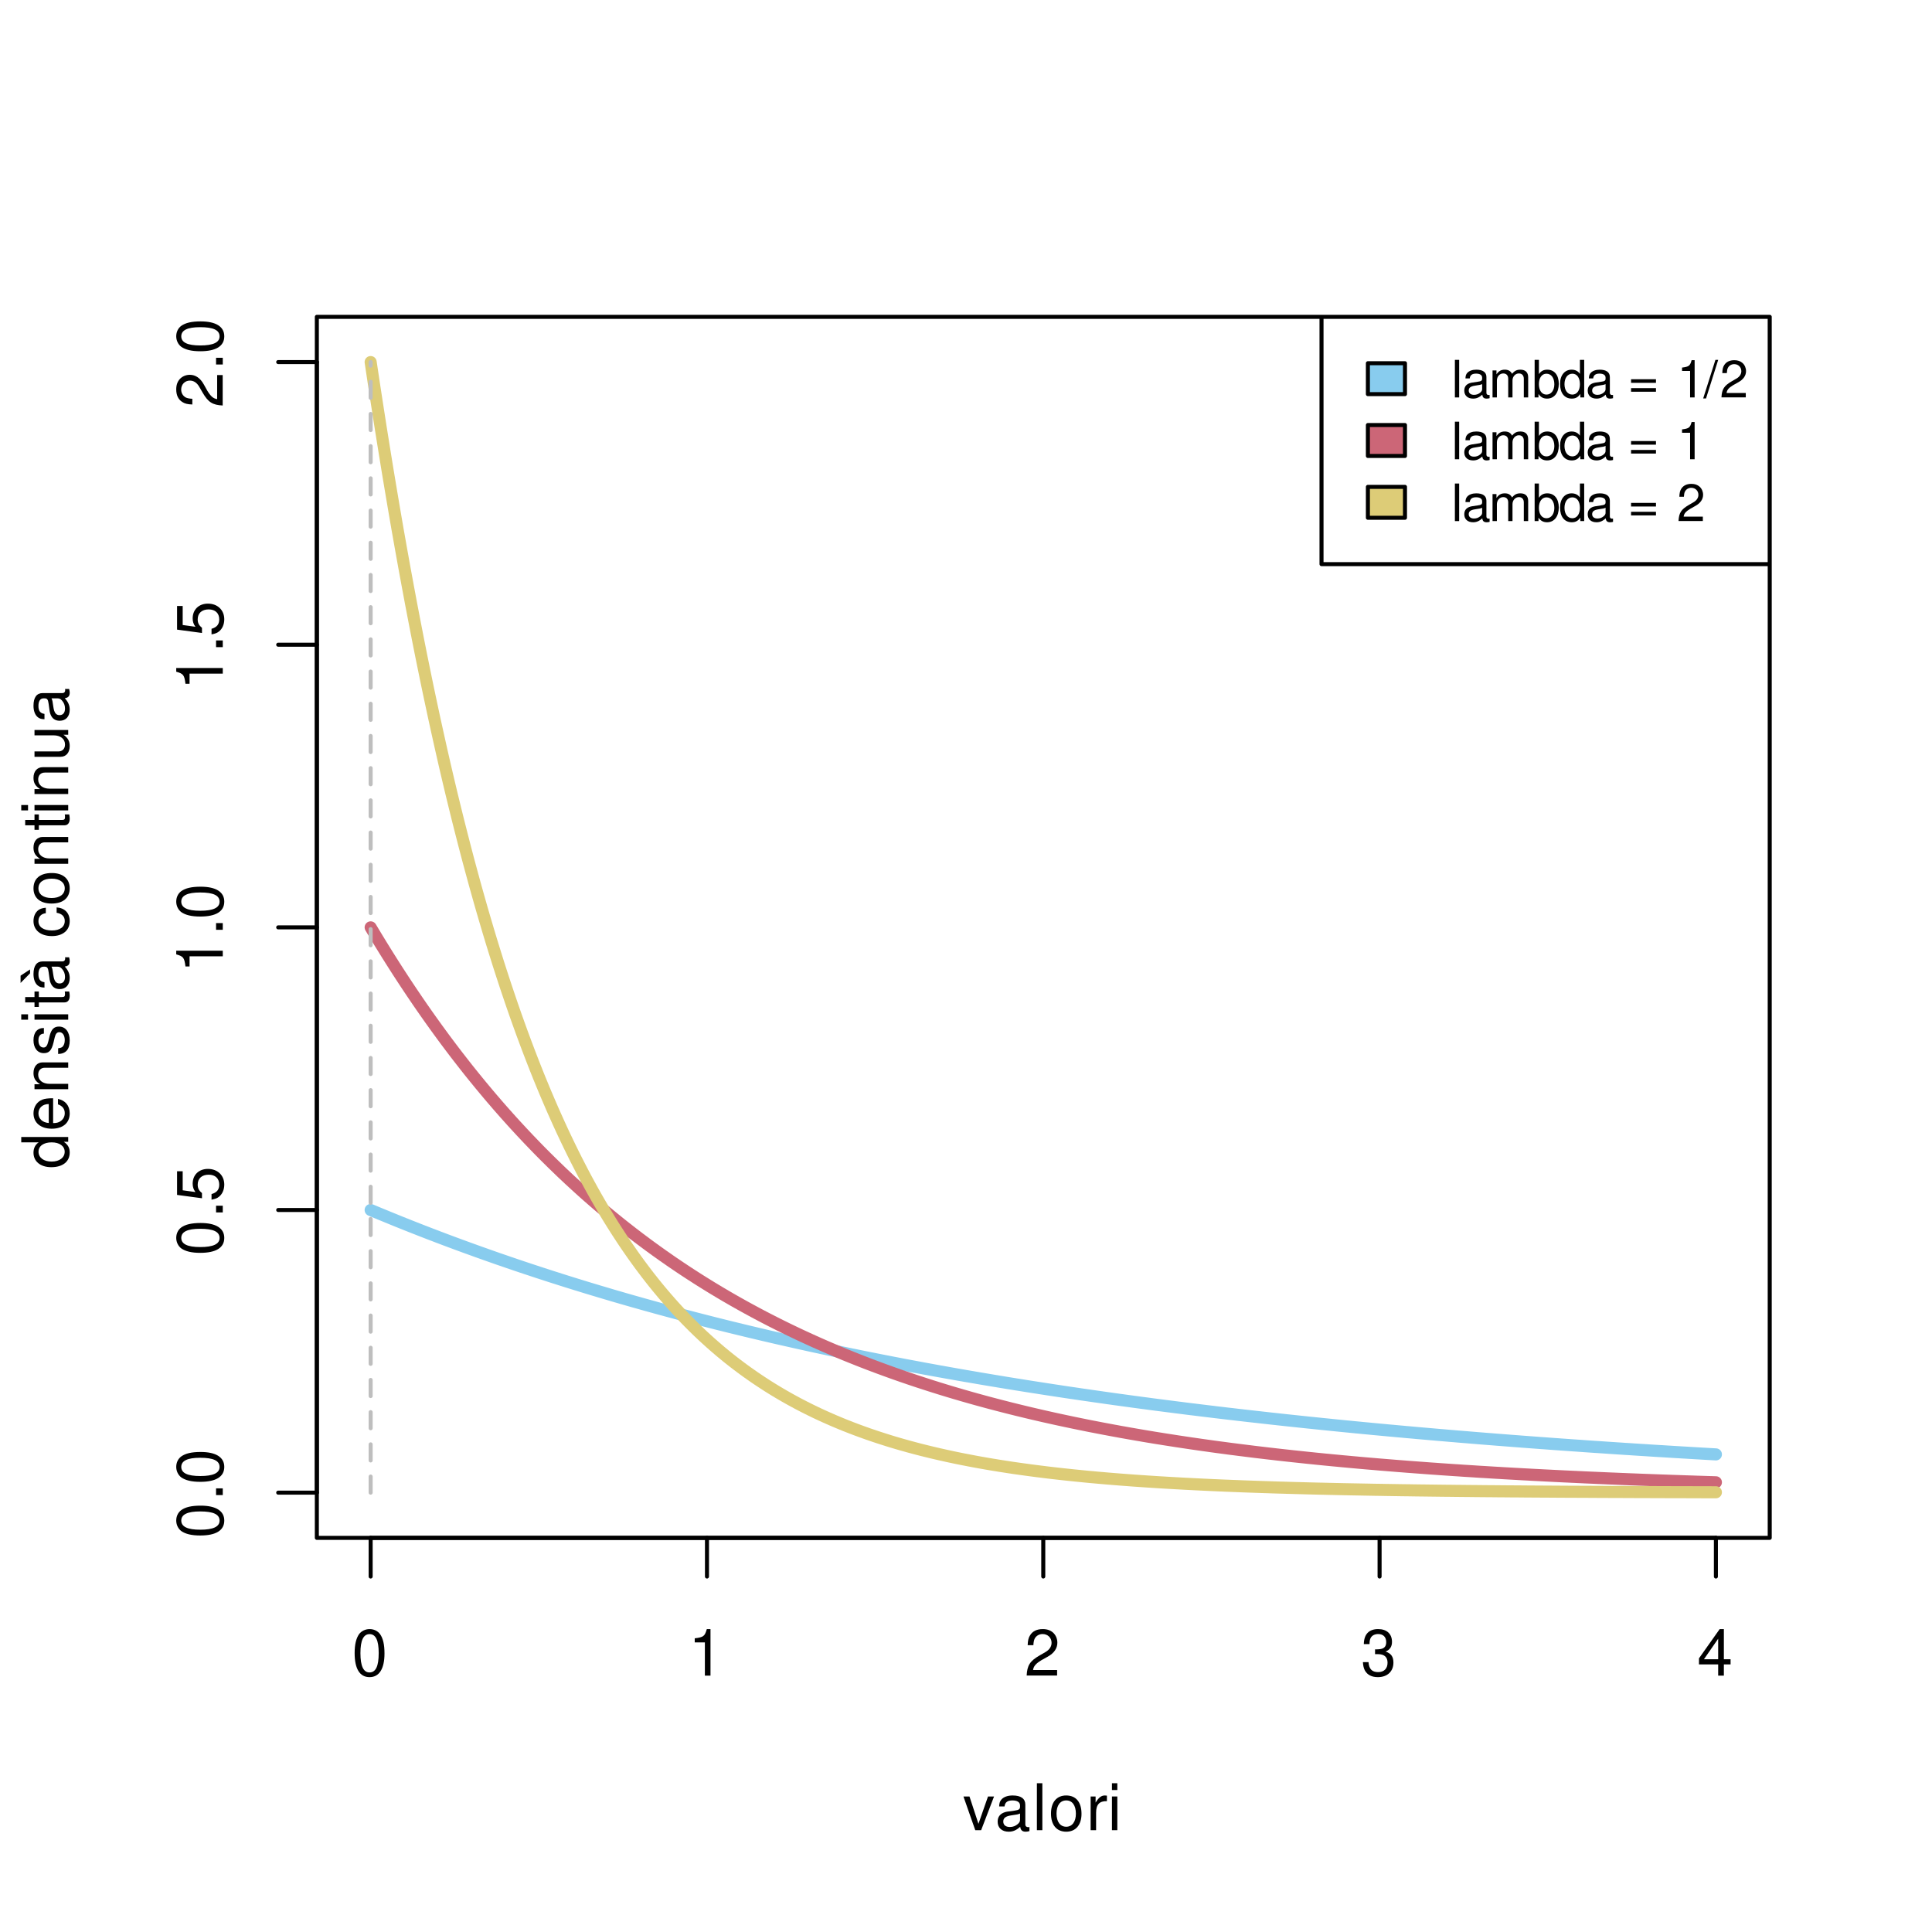 <?xml version="1.0" encoding="UTF-8"?>
<svg xmlns="http://www.w3.org/2000/svg" xmlns:xlink="http://www.w3.org/1999/xlink" width="360pt" height="360pt" viewBox="0 0 360 360" version="1.1">
<defs>
<g>
<symbol overflow="visible" id="glyph0-0">
<path style="stroke:none;" d=""/>
</symbol>
<symbol overflow="visible" id="glyph0-1">
<path style="stroke:none;" d="M 3.297 -8.672 C 2.516 -8.672 1.781 -8.312 1.344 -7.734 C 0.797 -6.953 0.516 -5.812 0.516 -4.203 C 0.516 -1.266 1.469 0.281 3.297 0.281 C 5.094 0.281 6.078 -1.266 6.078 -4.125 C 6.078 -5.812 5.812 -6.938 5.25 -7.734 C 4.812 -8.328 4.109 -8.672 3.297 -8.672 Z M 3.297 -7.734 C 4.438 -7.734 5 -6.578 5 -4.219 C 5 -1.75 4.453 -0.594 3.281 -0.594 C 2.156 -0.594 1.594 -1.797 1.594 -4.188 C 1.594 -6.578 2.156 -7.734 3.297 -7.734 Z M 3.297 -7.734 "/>
</symbol>
<symbol overflow="visible" id="glyph0-2">
<path style="stroke:none;" d="M 3.109 -6.188 L 3.109 0 L 4.156 0 L 4.156 -8.672 L 3.469 -8.672 C 3.094 -7.344 2.859 -7.156 1.219 -6.953 L 1.219 -6.188 Z M 3.109 -6.188 "/>
</symbol>
<symbol overflow="visible" id="glyph0-3">
<path style="stroke:none;" d="M 6.078 -1.047 L 1.594 -1.047 C 1.703 -1.766 2.094 -2.219 3.125 -2.859 L 4.328 -3.531 C 5.516 -4.188 6.125 -5.078 6.125 -6.141 C 6.125 -6.859 5.844 -7.531 5.344 -8 C 4.844 -8.453 4.219 -8.672 3.406 -8.672 C 2.328 -8.672 1.531 -8.297 1.062 -7.547 C 0.75 -7.094 0.625 -6.547 0.594 -5.672 L 1.656 -5.672 C 1.688 -6.266 1.766 -6.609 1.906 -6.906 C 2.188 -7.422 2.734 -7.75 3.375 -7.75 C 4.328 -7.75 5.047 -7.062 5.047 -6.125 C 5.047 -5.422 4.656 -4.828 3.906 -4.391 L 2.797 -3.75 C 1.016 -2.719 0.5 -1.906 0.406 -0.016 L 6.078 -0.016 Z M 6.078 -1.047 "/>
</symbol>
<symbol overflow="visible" id="glyph0-4">
<path style="stroke:none;" d="M 2.656 -4 L 3.234 -4 C 4.375 -4 4.984 -3.453 4.984 -2.406 C 4.984 -1.312 4.328 -0.656 3.234 -0.656 C 2.078 -0.656 1.516 -1.25 1.438 -2.516 L 0.391 -2.516 C 0.438 -1.828 0.547 -1.375 0.75 -0.984 C 1.203 -0.141 2.031 0.281 3.188 0.281 C 4.938 0.281 6.078 -0.781 6.078 -2.422 C 6.078 -3.531 5.656 -4.125 4.625 -4.484 C 5.422 -4.812 5.812 -5.406 5.812 -6.281 C 5.812 -7.781 4.844 -8.672 3.234 -8.672 C 1.516 -8.672 0.594 -7.719 0.562 -5.875 L 1.625 -5.875 C 1.625 -6.406 1.688 -6.703 1.812 -6.969 C 2.047 -7.469 2.578 -7.75 3.234 -7.75 C 4.172 -7.75 4.734 -7.188 4.734 -6.25 C 4.734 -5.641 4.531 -5.266 4.062 -5.062 C 3.766 -4.938 3.391 -4.891 2.656 -4.891 Z M 2.656 -4 "/>
</symbol>
<symbol overflow="visible" id="glyph0-5">
<path style="stroke:none;" d="M 3.922 -2.094 L 3.922 0 L 4.984 0 L 4.984 -2.094 L 6.234 -2.094 L 6.234 -3.047 L 4.984 -3.047 L 4.984 -8.672 L 4.203 -8.672 L 0.344 -3.219 L 0.344 -2.094 Z M 3.922 -3.047 L 1.266 -3.047 L 3.922 -6.875 Z M 3.922 -3.047 "/>
</symbol>
<symbol overflow="visible" id="glyph0-6">
<path style="stroke:none;" d="M 3.422 0 L 5.828 -6.281 L 4.703 -6.281 L 2.922 -1.188 L 1.25 -6.281 L 0.125 -6.281 L 2.328 0 Z M 3.422 0 "/>
</symbol>
<symbol overflow="visible" id="glyph0-7">
<path style="stroke:none;" d="M 6.422 -0.594 C 6.312 -0.562 6.266 -0.562 6.203 -0.562 C 5.859 -0.562 5.656 -0.75 5.656 -1.062 L 5.656 -4.75 C 5.656 -5.875 4.844 -6.469 3.297 -6.469 C 2.375 -6.469 1.641 -6.203 1.219 -5.734 C 0.922 -5.406 0.797 -5.047 0.781 -4.422 L 1.781 -4.422 C 1.875 -5.203 2.328 -5.547 3.266 -5.547 C 4.172 -5.547 4.672 -5.203 4.672 -4.609 L 4.672 -4.344 C 4.656 -3.906 4.438 -3.75 3.625 -3.641 C 2.203 -3.469 1.984 -3.422 1.609 -3.266 C 0.875 -2.953 0.5 -2.406 0.5 -1.578 C 0.5 -0.438 1.297 0.281 2.562 0.281 C 3.359 0.281 4 0 4.703 -0.641 C 4.781 0 5.094 0.281 5.734 0.281 C 5.953 0.281 6.078 0.25 6.422 0.172 Z M 4.672 -1.984 C 4.672 -1.641 4.578 -1.438 4.266 -1.156 C 3.859 -0.797 3.375 -0.594 2.781 -0.594 C 2 -0.594 1.547 -0.969 1.547 -1.609 C 1.547 -2.266 1.984 -2.609 3.062 -2.766 C 4.125 -2.906 4.328 -2.953 4.672 -3.109 Z M 4.672 -1.984 "/>
</symbol>
<symbol overflow="visible" id="glyph0-8">
<path style="stroke:none;" d="M 1.828 -8.75 L 0.812 -8.75 L 0.812 0 L 1.828 0 Z M 1.828 -8.75 "/>
</symbol>
<symbol overflow="visible" id="glyph0-9">
<path style="stroke:none;" d="M 3.266 -6.469 C 1.484 -6.469 0.438 -5.203 0.438 -3.094 C 0.438 -0.969 1.484 0.281 3.281 0.281 C 5.047 0.281 6.125 -0.984 6.125 -3.047 C 6.125 -5.234 5.094 -6.469 3.266 -6.469 Z M 3.281 -5.547 C 4.406 -5.547 5.078 -4.625 5.078 -3.062 C 5.078 -1.578 4.375 -0.641 3.281 -0.641 C 2.156 -0.641 1.469 -1.578 1.469 -3.094 C 1.469 -4.625 2.156 -5.547 3.281 -5.547 Z M 3.281 -5.547 "/>
</symbol>
<symbol overflow="visible" id="glyph0-10">
<path style="stroke:none;" d="M 0.828 -6.281 L 0.828 0 L 1.844 0 L 1.844 -3.266 C 1.844 -4.781 2.469 -5.453 3.859 -5.406 L 3.859 -6.438 C 3.688 -6.453 3.594 -6.469 3.469 -6.469 C 2.812 -6.469 2.328 -6.078 1.75 -5.141 L 1.75 -6.281 Z M 0.828 -6.281 "/>
</symbol>
<symbol overflow="visible" id="glyph0-11">
<path style="stroke:none;" d="M 1.797 -6.281 L 0.797 -6.281 L 0.797 0 L 1.797 0 Z M 1.797 -8.75 L 0.797 -8.75 L 0.797 -7.484 L 1.797 -7.484 Z M 1.797 -8.75 "/>
</symbol>
<symbol overflow="visible" id="glyph1-0">
<path style="stroke:none;" d=""/>
</symbol>
<symbol overflow="visible" id="glyph1-1">
<path style="stroke:none;" d="M -8.672 -3.297 C -8.672 -2.516 -8.312 -1.781 -7.734 -1.344 C -6.953 -0.797 -5.812 -0.516 -4.203 -0.516 C -1.266 -0.516 0.281 -1.469 0.281 -3.297 C 0.281 -5.094 -1.266 -6.078 -4.125 -6.078 C -5.812 -6.078 -6.938 -5.812 -7.734 -5.25 C -8.328 -4.812 -8.672 -4.109 -8.672 -3.297 Z M -7.734 -3.297 C -7.734 -4.438 -6.578 -5 -4.219 -5 C -1.75 -5 -0.594 -4.453 -0.594 -3.281 C -0.594 -2.156 -1.797 -1.594 -4.188 -1.594 C -6.578 -1.594 -7.734 -2.156 -7.734 -3.297 Z M -7.734 -3.297 "/>
</symbol>
<symbol overflow="visible" id="glyph1-2">
<path style="stroke:none;" d="M -1.25 -2.297 L -1.25 -1.047 L 0 -1.047 L 0 -2.297 Z M -1.25 -2.297 "/>
</symbol>
<symbol overflow="visible" id="glyph1-3">
<path style="stroke:none;" d="M -8.516 -5.719 L -8.516 -1.312 L -3.875 -0.688 L -3.875 -1.656 C -4.469 -2.141 -4.672 -2.562 -4.672 -3.234 C -4.672 -4.375 -3.891 -5.078 -2.625 -5.078 C -1.406 -5.078 -0.656 -4.375 -0.656 -3.219 C -0.656 -2.297 -1.125 -1.734 -2.094 -1.469 L -2.094 -0.422 C -1.391 -0.562 -1.062 -0.688 -0.75 -0.938 C -0.094 -1.422 0.281 -2.281 0.281 -3.234 C 0.281 -4.953 -0.969 -6.156 -2.766 -6.156 C -4.453 -6.156 -5.609 -5.047 -5.609 -3.406 C -5.609 -2.812 -5.453 -2.328 -5.094 -1.844 L -7.469 -2.172 L -7.469 -5.719 Z M -8.516 -5.719 "/>
</symbol>
<symbol overflow="visible" id="glyph1-4">
<path style="stroke:none;" d="M -6.188 -3.109 L 0 -3.109 L 0 -4.156 L -8.672 -4.156 L -8.672 -3.469 C -7.344 -3.094 -7.156 -2.859 -6.953 -1.219 L -6.188 -1.219 Z M -6.188 -3.109 "/>
</symbol>
<symbol overflow="visible" id="glyph1-5">
<path style="stroke:none;" d="M -1.047 -6.078 L -1.047 -1.594 C -1.766 -1.703 -2.219 -2.094 -2.859 -3.125 L -3.531 -4.328 C -4.188 -5.516 -5.078 -6.125 -6.141 -6.125 C -6.859 -6.125 -7.531 -5.844 -8 -5.344 C -8.453 -4.844 -8.672 -4.219 -8.672 -3.406 C -8.672 -2.328 -8.297 -1.531 -7.547 -1.062 C -7.094 -0.75 -6.547 -0.625 -5.672 -0.594 L -5.672 -1.656 C -6.266 -1.688 -6.609 -1.766 -6.906 -1.906 C -7.422 -2.188 -7.75 -2.734 -7.75 -3.375 C -7.75 -4.328 -7.062 -5.047 -6.125 -5.047 C -5.422 -5.047 -4.828 -4.656 -4.391 -3.906 L -3.75 -2.797 C -2.719 -1.016 -1.906 -0.5 -0.016 -0.406 L -0.016 -6.078 Z M -1.047 -6.078 "/>
</symbol>
<symbol overflow="visible" id="glyph1-6">
<path style="stroke:none;" d="M -8.75 -5.938 L -8.75 -4.938 L -5.5 -4.938 C -6.125 -4.531 -6.469 -3.859 -6.469 -3.016 C -6.469 -1.375 -5.156 -0.312 -3.156 -0.312 C -1.031 -0.312 0.281 -1.344 0.281 -3.047 C 0.281 -3.906 -0.047 -4.516 -0.828 -5.047 L 0 -5.047 L 0 -5.938 Z M -5.531 -3.188 C -5.531 -4.266 -4.578 -4.938 -3.078 -4.938 C -1.625 -4.938 -0.656 -4.25 -0.656 -3.188 C -0.656 -2.094 -1.625 -1.359 -3.094 -1.359 C -4.562 -1.359 -5.531 -2.094 -5.531 -3.188 Z M -5.531 -3.188 "/>
</symbol>
<symbol overflow="visible" id="glyph1-7">
<path style="stroke:none;" d="M -2.812 -6.156 C -3.766 -6.156 -4.344 -6.078 -4.812 -5.906 C -5.844 -5.5 -6.469 -4.531 -6.469 -3.359 C -6.469 -1.609 -5.141 -0.484 -3.062 -0.484 C -0.984 -0.484 0.281 -1.562 0.281 -3.344 C 0.281 -4.781 -0.547 -5.766 -1.906 -6.031 L -1.906 -5.016 C -1.078 -4.734 -0.641 -4.172 -0.641 -3.375 C -0.641 -2.734 -0.938 -2.203 -1.469 -1.859 C -1.828 -1.625 -2.188 -1.531 -2.812 -1.531 Z M -3.625 -1.547 C -4.781 -1.625 -5.547 -2.344 -5.547 -3.344 C -5.547 -4.375 -4.75 -5.078 -3.625 -5.078 Z M -3.625 -1.547 "/>
</symbol>
<symbol overflow="visible" id="glyph1-8">
<path style="stroke:none;" d="M -6.281 -0.844 L 0 -0.844 L 0 -1.844 L -3.469 -1.844 C -4.75 -1.844 -5.594 -2.516 -5.594 -3.547 C -5.594 -4.344 -5.109 -4.844 -4.359 -4.844 L 0 -4.844 L 0 -5.844 L -4.75 -5.844 C -5.797 -5.844 -6.469 -5.062 -6.469 -3.859 C -6.469 -2.922 -6.109 -2.312 -5.234 -1.766 L -6.281 -1.766 Z M -6.281 -0.844 "/>
</symbol>
<symbol overflow="visible" id="glyph1-9">
<path style="stroke:none;" d="M -4.531 -5.25 C -5.766 -5.25 -6.469 -4.422 -6.469 -2.969 C -6.469 -1.516 -5.719 -0.562 -4.547 -0.562 C -3.562 -0.562 -3.094 -1.062 -2.734 -2.562 L -2.516 -3.484 C -2.344 -4.188 -2.094 -4.469 -1.641 -4.469 C -1.047 -4.469 -0.641 -3.875 -0.641 -3 C -0.641 -2.453 -0.797 -2 -1.062 -1.75 C -1.25 -1.594 -1.422 -1.531 -1.875 -1.469 L -1.875 -0.406 C -0.422 -0.453 0.281 -1.266 0.281 -2.922 C 0.281 -4.5 -0.5 -5.516 -1.719 -5.516 C -2.656 -5.516 -3.172 -4.984 -3.469 -3.734 L -3.703 -2.766 C -3.891 -1.953 -4.156 -1.609 -4.594 -1.609 C -5.188 -1.609 -5.547 -2.125 -5.547 -2.938 C -5.547 -3.75 -5.203 -4.172 -4.531 -4.203 Z M -4.531 -5.25 "/>
</symbol>
<symbol overflow="visible" id="glyph1-10">
<path style="stroke:none;" d="M -6.281 -1.797 L -6.281 -0.797 L 0 -0.797 L 0 -1.797 Z M -8.75 -1.797 L -8.75 -0.797 L -7.484 -0.797 L -7.484 -1.797 Z M -8.75 -1.797 "/>
</symbol>
<symbol overflow="visible" id="glyph1-11">
<path style="stroke:none;" d="M -6.281 -3.047 L -6.281 -2.016 L -8.016 -2.016 L -8.016 -1.016 L -6.281 -1.016 L -6.281 -0.172 L -5.469 -0.172 L -5.469 -1.016 L -0.719 -1.016 C -0.078 -1.016 0.281 -1.453 0.281 -2.234 C 0.281 -2.5 0.25 -2.719 0.188 -3.047 L -0.641 -3.047 C -0.609 -2.906 -0.594 -2.766 -0.594 -2.562 C -0.594 -2.141 -0.719 -2.016 -1.156 -2.016 L -5.469 -2.016 L -5.469 -3.047 Z M -6.281 -3.047 "/>
</symbol>
<symbol overflow="visible" id="glyph1-12">
<path style="stroke:none;" d="M -0.594 -6.422 C -0.562 -6.312 -0.562 -6.266 -0.562 -6.203 C -0.562 -5.859 -0.75 -5.656 -1.062 -5.656 L -4.75 -5.656 C -5.875 -5.656 -6.469 -4.844 -6.469 -3.297 C -6.469 -2.375 -6.203 -1.641 -5.734 -1.219 C -5.406 -0.922 -5.047 -0.797 -4.422 -0.781 L -4.422 -1.781 C -5.203 -1.875 -5.547 -2.328 -5.547 -3.266 C -5.547 -4.172 -5.203 -4.672 -4.609 -4.672 L -4.344 -4.672 C -3.906 -4.656 -3.75 -4.438 -3.641 -3.625 C -3.469 -2.203 -3.422 -1.984 -3.266 -1.609 C -2.953 -0.875 -2.406 -0.5 -1.578 -0.5 C -0.438 -0.5 0.281 -1.297 0.281 -2.562 C 0.281 -3.359 0 -4 -0.641 -4.703 C 0 -4.781 0.281 -5.094 0.281 -5.734 C 0.281 -5.953 0.25 -6.078 0.172 -6.422 Z M -1.984 -4.672 C -1.641 -4.672 -1.438 -4.578 -1.156 -4.266 C -0.797 -3.859 -0.594 -3.375 -0.594 -2.781 C -0.594 -2 -0.969 -1.547 -1.609 -1.547 C -2.266 -1.547 -2.609 -1.984 -2.766 -3.062 C -2.906 -4.125 -2.953 -4.328 -3.109 -4.672 Z M -8.875 -3 L -8.875 -1.641 L -7.109 -3.438 L -7.109 -4.156 Z M -8.875 -3 "/>
</symbol>
<symbol overflow="visible" id="glyph1-13">
<path style="stroke:none;" d=""/>
</symbol>
<symbol overflow="visible" id="glyph1-14">
<path style="stroke:none;" d="M -4.172 -5.656 C -4.781 -5.609 -5.188 -5.469 -5.531 -5.234 C -6.125 -4.797 -6.469 -4.047 -6.469 -3.172 C -6.469 -1.469 -5.125 -0.375 -3.031 -0.375 C -1.016 -0.375 0.281 -1.453 0.281 -3.156 C 0.281 -4.656 -0.625 -5.609 -2.156 -5.719 L -2.156 -4.719 C -1.156 -4.547 -0.641 -4.031 -0.641 -3.188 C -0.641 -2.078 -1.547 -1.422 -3.031 -1.422 C -4.609 -1.422 -5.547 -2.062 -5.547 -3.156 C -5.547 -4 -5.047 -4.531 -4.172 -4.641 Z M -4.172 -5.656 "/>
</symbol>
<symbol overflow="visible" id="glyph1-15">
<path style="stroke:none;" d="M -6.469 -3.266 C -6.469 -1.484 -5.203 -0.438 -3.094 -0.438 C -0.969 -0.438 0.281 -1.484 0.281 -3.281 C 0.281 -5.047 -0.984 -6.125 -3.047 -6.125 C -5.234 -6.125 -6.469 -5.094 -6.469 -3.266 Z M -5.547 -3.281 C -5.547 -4.406 -4.625 -5.078 -3.062 -5.078 C -1.578 -5.078 -0.641 -4.375 -0.641 -3.281 C -0.641 -2.156 -1.578 -1.469 -3.094 -1.469 C -4.625 -1.469 -5.547 -2.156 -5.547 -3.281 Z M -5.547 -3.281 "/>
</symbol>
<symbol overflow="visible" id="glyph1-16">
<path style="stroke:none;" d="M 0 -5.781 L -6.281 -5.781 L -6.281 -4.781 L -2.719 -4.781 C -1.438 -4.781 -0.594 -4.109 -0.594 -3.078 C -0.594 -2.281 -1.078 -1.781 -1.844 -1.781 L -6.281 -1.781 L -6.281 -0.781 L -1.438 -0.781 C -0.391 -0.781 0.281 -1.562 0.281 -2.781 C 0.281 -3.703 -0.047 -4.297 -0.875 -4.891 L 0 -4.891 Z M 0 -5.781 "/>
</symbol>
<symbol overflow="visible" id="glyph1-17">
<path style="stroke:none;" d="M -0.594 -6.422 C -0.562 -6.312 -0.562 -6.266 -0.562 -6.203 C -0.562 -5.859 -0.75 -5.656 -1.062 -5.656 L -4.75 -5.656 C -5.875 -5.656 -6.469 -4.844 -6.469 -3.297 C -6.469 -2.375 -6.203 -1.641 -5.734 -1.219 C -5.406 -0.922 -5.047 -0.797 -4.422 -0.781 L -4.422 -1.781 C -5.203 -1.875 -5.547 -2.328 -5.547 -3.266 C -5.547 -4.172 -5.203 -4.672 -4.609 -4.672 L -4.344 -4.672 C -3.906 -4.656 -3.75 -4.438 -3.641 -3.625 C -3.469 -2.203 -3.422 -1.984 -3.266 -1.609 C -2.953 -0.875 -2.406 -0.5 -1.578 -0.5 C -0.438 -0.5 0.281 -1.297 0.281 -2.562 C 0.281 -3.359 0 -4 -0.641 -4.703 C 0 -4.781 0.281 -5.094 0.281 -5.734 C 0.281 -5.953 0.25 -6.078 0.172 -6.422 Z M -1.984 -4.672 C -1.641 -4.672 -1.438 -4.578 -1.156 -4.266 C -0.797 -3.859 -0.594 -3.375 -0.594 -2.781 C -0.594 -2 -0.969 -1.547 -1.609 -1.547 C -2.266 -1.547 -2.609 -1.984 -2.766 -3.062 C -2.906 -4.125 -2.953 -4.328 -3.109 -4.672 Z M -1.984 -4.672 "/>
</symbol>
<symbol overflow="visible" id="glyph2-0">
<path style="stroke:none;" d=""/>
</symbol>
<symbol overflow="visible" id="glyph2-1">
<path style="stroke:none;" d="M 1.453 -7 L 0.656 -7 L 0.656 0 L 1.453 0 Z M 1.453 -7 "/>
</symbol>
<symbol overflow="visible" id="glyph2-2">
<path style="stroke:none;" d="M 5.125 -0.469 C 5.047 -0.453 5.016 -0.453 4.953 -0.453 C 4.688 -0.453 4.531 -0.594 4.531 -0.844 L 4.531 -3.797 C 4.531 -4.688 3.875 -5.172 2.641 -5.172 C 1.906 -5.172 1.312 -4.953 0.969 -4.578 C 0.734 -4.328 0.641 -4.031 0.625 -3.547 L 1.422 -3.547 C 1.5 -4.156 1.859 -4.438 2.609 -4.438 C 3.344 -4.438 3.734 -4.156 3.734 -3.688 L 3.734 -3.469 C 3.719 -3.125 3.547 -3 2.891 -2.922 C 1.766 -2.766 1.594 -2.734 1.281 -2.609 C 0.703 -2.359 0.406 -1.922 0.406 -1.266 C 0.406 -0.359 1.031 0.219 2.047 0.219 C 2.688 0.219 3.188 0 3.766 -0.516 C 3.812 0 4.062 0.219 4.578 0.219 C 4.766 0.219 4.859 0.203 5.125 0.141 Z M 3.734 -1.578 C 3.734 -1.312 3.656 -1.156 3.422 -0.938 C 3.094 -0.641 2.703 -0.484 2.219 -0.484 C 1.609 -0.484 1.234 -0.781 1.234 -1.281 C 1.234 -1.812 1.578 -2.078 2.453 -2.203 C 3.297 -2.328 3.469 -2.359 3.734 -2.484 Z M 3.734 -1.578 "/>
</symbol>
<symbol overflow="visible" id="glyph2-3">
<path style="stroke:none;" d="M 0.672 -5.031 L 0.672 0 L 1.484 0 L 1.484 -3.156 C 1.484 -3.891 2 -4.469 2.656 -4.469 C 3.25 -4.469 3.594 -4.109 3.594 -3.469 L 3.594 0 L 4.391 0 L 4.391 -3.156 C 4.391 -3.891 4.922 -4.469 5.578 -4.469 C 6.156 -4.469 6.5 -4.094 6.5 -3.469 L 6.5 0 L 7.312 0 L 7.312 -3.766 C 7.312 -4.672 6.797 -5.172 5.859 -5.172 C 5.188 -5.172 4.781 -4.969 4.312 -4.406 C 4.016 -4.938 3.609 -5.172 2.953 -5.172 C 2.281 -5.172 1.828 -4.922 1.406 -4.312 L 1.406 -5.031 Z M 0.672 -5.031 "/>
</symbol>
<symbol overflow="visible" id="glyph2-4">
<path style="stroke:none;" d="M 0.516 -7 L 0.516 0 L 1.234 0 L 1.234 -0.641 C 1.625 -0.062 2.125 0.219 2.828 0.219 C 4.156 0.219 5.016 -0.859 5.016 -2.531 C 5.016 -4.156 4.203 -5.172 2.875 -5.172 C 2.172 -5.172 1.688 -4.906 1.312 -4.344 L 1.312 -7 Z M 2.719 -4.422 C 3.609 -4.422 4.188 -3.641 4.188 -2.453 C 4.188 -1.312 3.594 -0.531 2.719 -0.531 C 1.859 -0.531 1.312 -1.297 1.312 -2.469 C 1.312 -3.656 1.859 -4.422 2.719 -4.422 Z M 2.719 -4.422 "/>
</symbol>
<symbol overflow="visible" id="glyph2-5">
<path style="stroke:none;" d="M 4.75 -7 L 3.953 -7 L 3.953 -4.391 C 3.609 -4.906 3.078 -5.172 2.406 -5.172 C 1.109 -5.172 0.25 -4.125 0.25 -2.516 C 0.25 -0.828 1.078 0.219 2.438 0.219 C 3.125 0.219 3.609 -0.031 4.031 -0.656 L 4.031 0 L 4.75 0 Z M 2.547 -4.422 C 3.406 -4.422 3.953 -3.672 3.953 -2.453 C 3.953 -1.297 3.391 -0.531 2.547 -0.531 C 1.672 -0.531 1.078 -1.312 1.078 -2.469 C 1.078 -3.641 1.672 -4.422 2.547 -4.422 Z M 2.547 -4.422 "/>
</symbol>
<symbol overflow="visible" id="glyph2-6">
<path style="stroke:none;" d=""/>
</symbol>
<symbol overflow="visible" id="glyph2-7">
<path style="stroke:none;" d="M 5.125 -3.391 L 0.484 -3.391 L 0.484 -2.719 L 5.125 -2.719 Z M 5.125 -1.734 L 0.484 -1.734 L 0.484 -1.062 L 5.125 -1.062 Z M 5.125 -1.734 "/>
</symbol>
<symbol overflow="visible" id="glyph2-8">
<path style="stroke:none;" d="M 2.484 -4.938 L 2.484 0 L 3.328 0 L 3.328 -6.938 L 2.766 -6.938 C 2.469 -5.875 2.281 -5.734 0.984 -5.562 L 0.984 -4.938 Z M 2.484 -4.938 "/>
</symbol>
<symbol overflow="visible" id="glyph2-9">
<path style="stroke:none;" d="M 2.203 -7 L -0.078 0.188 L 0.453 0.188 L 2.719 -7 Z M 2.203 -7 "/>
</symbol>
<symbol overflow="visible" id="glyph2-10">
<path style="stroke:none;" d="M 4.859 -0.828 L 1.281 -0.828 C 1.359 -1.406 1.672 -1.781 2.5 -2.281 L 3.469 -2.828 C 4.406 -3.344 4.906 -4.062 4.906 -4.906 C 4.906 -5.484 4.672 -6.031 4.266 -6.406 C 3.859 -6.766 3.375 -6.938 2.719 -6.938 C 1.859 -6.938 1.219 -6.625 0.844 -6.031 C 0.609 -5.672 0.5 -5.234 0.484 -4.531 L 1.328 -4.531 C 1.359 -5.016 1.406 -5.281 1.531 -5.516 C 1.75 -5.938 2.188 -6.203 2.703 -6.203 C 3.469 -6.203 4.031 -5.641 4.031 -4.891 C 4.031 -4.344 3.719 -3.859 3.125 -3.516 L 2.234 -3 C 0.812 -2.172 0.406 -1.531 0.328 -0.016 L 4.859 -0.016 Z M 4.859 -0.828 "/>
</symbol>
</g>
<clipPath id="clip1">
  <path d="M 246 59.039 L 329.758 59.039 L 329.758 106 L 246 106 Z M 246 59.039 "/>
</clipPath>
<clipPath id="clip2">
  <path d="M 245 59.039 L 329.758 59.039 L 329.758 106 L 245 106 Z M 245 59.039 "/>
</clipPath>
</defs>
<g id="surface1202">
<rect x="0" y="0" width="360" height="360" style="fill:rgb(100%,100%,100%);fill-opacity:1;stroke:none;"/>
<path style="fill:none;stroke-width:0.75;stroke-linecap:round;stroke-linejoin:round;stroke:rgb(0%,0%,0%);stroke-opacity:1;stroke-miterlimit:10;" d="M 69.066 286.559 L 319.734 286.559 "/>
<path style="fill:none;stroke-width:0.75;stroke-linecap:round;stroke-linejoin:round;stroke:rgb(0%,0%,0%);stroke-opacity:1;stroke-miterlimit:10;" d="M 69.066 286.559 L 69.066 293.762 "/>
<path style="fill:none;stroke-width:0.75;stroke-linecap:round;stroke-linejoin:round;stroke:rgb(0%,0%,0%);stroke-opacity:1;stroke-miterlimit:10;" d="M 131.734 286.559 L 131.734 293.762 "/>
<path style="fill:none;stroke-width:0.75;stroke-linecap:round;stroke-linejoin:round;stroke:rgb(0%,0%,0%);stroke-opacity:1;stroke-miterlimit:10;" d="M 194.398 286.559 L 194.398 293.762 "/>
<path style="fill:none;stroke-width:0.75;stroke-linecap:round;stroke-linejoin:round;stroke:rgb(0%,0%,0%);stroke-opacity:1;stroke-miterlimit:10;" d="M 257.066 286.559 L 257.066 293.762 "/>
<path style="fill:none;stroke-width:0.75;stroke-linecap:round;stroke-linejoin:round;stroke:rgb(0%,0%,0%);stroke-opacity:1;stroke-miterlimit:10;" d="M 319.734 286.559 L 319.734 293.762 "/>
<g style="fill:rgb(0%,0%,0%);fill-opacity:1;">
  <use xlink:href="#glyph0-1" x="65.566" y="312.229"/>
</g>
<g style="fill:rgb(0%,0%,0%);fill-opacity:1;">
  <use xlink:href="#glyph0-2" x="128.234" y="312.229"/>
</g>
<g style="fill:rgb(0%,0%,0%);fill-opacity:1;">
  <use xlink:href="#glyph0-3" x="190.898" y="312.229"/>
</g>
<g style="fill:rgb(0%,0%,0%);fill-opacity:1;">
  <use xlink:href="#glyph0-4" x="253.566" y="312.229"/>
</g>
<g style="fill:rgb(0%,0%,0%);fill-opacity:1;">
  <use xlink:href="#glyph0-5" x="316.234" y="312.229"/>
</g>
<path style="fill:none;stroke-width:0.75;stroke-linecap:round;stroke-linejoin:round;stroke:rgb(0%,0%,0%);stroke-opacity:1;stroke-miterlimit:10;" d="M 59.039 278.133 L 59.039 67.465 "/>
<path style="fill:none;stroke-width:0.75;stroke-linecap:round;stroke-linejoin:round;stroke:rgb(0%,0%,0%);stroke-opacity:1;stroke-miterlimit:10;" d="M 59.039 278.133 L 51.84 278.133 "/>
<path style="fill:none;stroke-width:0.75;stroke-linecap:round;stroke-linejoin:round;stroke:rgb(0%,0%,0%);stroke-opacity:1;stroke-miterlimit:10;" d="M 59.039 225.465 L 51.84 225.465 "/>
<path style="fill:none;stroke-width:0.75;stroke-linecap:round;stroke-linejoin:round;stroke:rgb(0%,0%,0%);stroke-opacity:1;stroke-miterlimit:10;" d="M 59.039 172.801 L 51.84 172.801 "/>
<path style="fill:none;stroke-width:0.75;stroke-linecap:round;stroke-linejoin:round;stroke:rgb(0%,0%,0%);stroke-opacity:1;stroke-miterlimit:10;" d="M 59.039 120.133 L 51.84 120.133 "/>
<path style="fill:none;stroke-width:0.75;stroke-linecap:round;stroke-linejoin:round;stroke:rgb(0%,0%,0%);stroke-opacity:1;stroke-miterlimit:10;" d="M 59.039 67.465 L 51.84 67.465 "/>
<g style="fill:rgb(0%,0%,0%);fill-opacity:1;">
  <use xlink:href="#glyph1-1" x="41.51" y="286.633"/>
  <use xlink:href="#glyph1-2" x="41.51" y="279.633"/>
  <use xlink:href="#glyph1-1" x="41.51" y="276.633"/>
</g>
<g style="fill:rgb(0%,0%,0%);fill-opacity:1;">
  <use xlink:href="#glyph1-1" x="41.51" y="233.965"/>
  <use xlink:href="#glyph1-2" x="41.51" y="226.965"/>
  <use xlink:href="#glyph1-3" x="41.51" y="223.965"/>
</g>
<g style="fill:rgb(0%,0%,0%);fill-opacity:1;">
  <use xlink:href="#glyph1-4" x="41.51" y="181.301"/>
  <use xlink:href="#glyph1-2" x="41.51" y="174.301"/>
  <use xlink:href="#glyph1-1" x="41.51" y="171.301"/>
</g>
<g style="fill:rgb(0%,0%,0%);fill-opacity:1;">
  <use xlink:href="#glyph1-4" x="41.51" y="128.633"/>
  <use xlink:href="#glyph1-2" x="41.51" y="121.633"/>
  <use xlink:href="#glyph1-3" x="41.51" y="118.633"/>
</g>
<g style="fill:rgb(0%,0%,0%);fill-opacity:1;">
  <use xlink:href="#glyph1-5" x="41.51" y="75.965"/>
  <use xlink:href="#glyph1-2" x="41.51" y="68.965"/>
  <use xlink:href="#glyph1-1" x="41.51" y="65.965"/>
</g>
<path style="fill:none;stroke-width:0.75;stroke-linecap:round;stroke-linejoin:round;stroke:rgb(0%,0%,0%);stroke-opacity:1;stroke-miterlimit:10;" d="M 59.039 286.559 L 329.762 286.559 L 329.762 59.039 L 59.039 59.039 L 59.039 286.559 "/>
<g style="fill:rgb(0%,0%,0%);fill-opacity:1;">
  <use xlink:href="#glyph0-6" x="179.398" y="341.029"/>
  <use xlink:href="#glyph0-7" x="185.398" y="341.029"/>
  <use xlink:href="#glyph0-8" x="192.398" y="341.029"/>
  <use xlink:href="#glyph0-9" x="195.398" y="341.029"/>
  <use xlink:href="#glyph0-10" x="202.398" y="341.029"/>
  <use xlink:href="#glyph0-11" x="206.398" y="341.029"/>
</g>
<g style="fill:rgb(0%,0%,0%);fill-opacity:1;">
  <use xlink:href="#glyph1-6" x="12.709" y="217.801"/>
  <use xlink:href="#glyph1-7" x="12.709" y="210.801"/>
  <use xlink:href="#glyph1-8" x="12.709" y="203.801"/>
  <use xlink:href="#glyph1-9" x="12.709" y="196.801"/>
  <use xlink:href="#glyph1-10" x="12.709" y="190.801"/>
  <use xlink:href="#glyph1-11" x="12.709" y="187.801"/>
  <use xlink:href="#glyph1-12" x="12.709" y="184.801"/>
  <use xlink:href="#glyph1-13" x="12.709" y="177.801"/>
  <use xlink:href="#glyph1-14" x="12.709" y="174.801"/>
  <use xlink:href="#glyph1-15" x="12.709" y="168.801"/>
  <use xlink:href="#glyph1-8" x="12.709" y="161.801"/>
  <use xlink:href="#glyph1-11" x="12.709" y="154.801"/>
  <use xlink:href="#glyph1-10" x="12.709" y="151.801"/>
  <use xlink:href="#glyph1-8" x="12.709" y="148.801"/>
  <use xlink:href="#glyph1-16" x="12.709" y="141.801"/>
  <use xlink:href="#glyph1-17" x="12.709" y="134.801"/>
</g>
<path style="fill:none;stroke-width:2.25;stroke-linecap:round;stroke-linejoin:round;stroke:rgb(53.333%,80%,93.333%);stroke-opacity:1;stroke-miterlimit:10;" d="M 69.066 225.465 L 69.691 225.73 L 70.32 225.992 L 70.945 226.25 L 71.574 226.508 L 72.199 226.766 L 72.828 227.023 L 74.078 227.531 L 74.707 227.785 L 75.332 228.035 L 75.961 228.285 L 76.586 228.535 L 77.215 228.781 L 78.465 229.273 L 79.094 229.516 L 79.719 229.758 L 80.348 230 L 80.973 230.238 L 81.602 230.48 L 82.227 230.715 L 82.852 230.953 L 83.48 231.188 L 84.105 231.422 L 84.734 231.656 L 85.359 231.887 L 85.988 232.117 L 86.613 232.348 L 87.238 232.574 L 87.867 232.801 L 88.492 233.027 L 89.121 233.254 L 89.746 233.477 L 90.375 233.699 L 91 233.922 L 91.625 234.141 L 92.254 234.363 L 92.879 234.582 L 93.508 234.797 L 94.133 235.012 L 94.762 235.23 L 95.387 235.441 L 96.012 235.656 L 96.641 235.867 L 97.266 236.078 L 97.895 236.289 L 98.52 236.496 L 99.148 236.703 L 100.398 237.117 L 101.027 237.32 L 101.652 237.523 L 102.281 237.727 L 102.906 237.93 L 103.535 238.129 L 104.785 238.527 L 105.414 238.727 L 106.039 238.922 L 106.668 239.117 L 107.293 239.312 L 107.922 239.504 L 108.547 239.699 L 109.172 239.891 L 109.801 240.082 L 110.426 240.27 L 111.055 240.457 L 111.68 240.648 L 112.309 240.832 L 112.934 241.02 L 113.559 241.203 L 114.188 241.391 L 114.812 241.574 L 115.441 241.754 L 116.066 241.938 L 116.691 242.117 L 117.32 242.297 L 117.945 242.477 L 118.574 242.652 L 119.199 242.828 L 119.828 243.008 L 120.453 243.18 L 121.078 243.355 L 121.707 243.527 L 122.332 243.703 L 122.961 243.875 L 123.586 244.043 L 124.215 244.215 L 125.465 244.551 L 126.094 244.719 L 126.719 244.887 L 127.348 245.051 L 127.973 245.215 L 128.602 245.379 L 129.852 245.707 L 130.48 245.867 L 131.105 246.027 L 131.734 246.188 L 132.359 246.348 L 132.988 246.508 L 134.238 246.82 L 134.867 246.977 L 135.492 247.133 L 136.121 247.289 L 136.746 247.441 L 137.375 247.594 L 138.625 247.898 L 139.254 248.051 L 139.879 248.199 L 140.508 248.348 L 141.133 248.496 L 141.762 248.645 L 142.387 248.793 L 143.012 248.938 L 143.641 249.086 L 144.266 249.23 L 144.895 249.375 L 145.52 249.516 L 146.148 249.66 L 147.398 249.941 L 148.027 250.082 L 148.652 250.223 L 149.281 250.363 L 149.906 250.5 L 150.535 250.641 L 151.785 250.914 L 152.414 251.047 L 153.039 251.184 L 153.668 251.316 L 154.293 251.453 L 154.922 251.586 L 155.547 251.719 L 156.172 251.848 L 156.801 251.98 L 157.426 252.109 L 158.055 252.238 L 158.68 252.371 L 159.309 252.496 L 160.559 252.754 L 161.188 252.879 L 161.812 253.004 L 162.441 253.129 L 163.691 253.379 L 164.32 253.504 L 164.945 253.625 L 165.574 253.746 L 166.199 253.871 L 166.828 253.992 L 167.453 254.109 L 168.078 254.23 L 168.707 254.352 L 169.332 254.469 L 169.961 254.586 L 170.586 254.703 L 171.215 254.82 L 172.465 255.055 L 173.094 255.168 L 173.719 255.281 L 174.348 255.398 L 174.973 255.512 L 175.602 255.621 L 176.852 255.848 L 177.48 255.957 L 178.105 256.07 L 178.734 256.18 L 179.359 256.289 L 179.988 256.398 L 180.613 256.504 L 181.238 256.613 L 181.867 256.719 L 182.492 256.828 L 183.121 256.934 L 183.746 257.039 L 184.375 257.145 L 185 257.25 L 185.625 257.352 L 186.254 257.457 L 186.879 257.559 L 187.508 257.664 L 188.133 257.766 L 188.762 257.867 L 189.387 257.969 L 190.012 258.066 L 190.641 258.168 L 191.266 258.27 L 191.895 258.367 L 192.52 258.465 L 193.148 258.562 L 194.398 258.758 L 195.027 258.855 L 195.652 258.949 L 196.281 259.047 L 196.906 259.141 L 197.535 259.238 L 198.785 259.426 L 199.414 259.52 L 200.039 259.609 L 200.668 259.703 L 201.293 259.797 L 201.922 259.887 L 203.172 260.066 L 203.801 260.16 L 204.426 260.246 L 205.055 260.336 L 205.68 260.426 L 206.309 260.516 L 206.934 260.602 L 207.559 260.691 L 208.188 260.777 L 208.812 260.863 L 209.441 260.949 L 210.691 261.121 L 211.32 261.207 L 211.945 261.289 L 212.574 261.375 L 213.199 261.457 L 213.828 261.539 L 214.453 261.625 L 215.078 261.707 L 215.707 261.789 L 216.332 261.867 L 216.961 261.949 L 217.586 262.031 L 218.215 262.109 L 218.84 262.191 L 219.465 262.27 L 220.094 262.348 L 220.719 262.43 L 221.348 262.508 L 221.973 262.586 L 222.602 262.66 L 223.852 262.816 L 224.48 262.891 L 225.105 262.969 L 225.734 263.043 L 226.359 263.121 L 226.988 263.195 L 228.238 263.344 L 228.867 263.418 L 229.492 263.488 L 230.121 263.562 L 230.746 263.637 L 231.375 263.707 L 232 263.781 L 232.625 263.852 L 233.254 263.922 L 233.879 263.992 L 234.508 264.062 L 235.133 264.133 L 235.762 264.203 L 237.012 264.344 L 237.641 264.41 L 238.266 264.48 L 238.895 264.547 L 239.52 264.617 L 240.148 264.684 L 241.398 264.816 L 242.027 264.883 L 242.652 264.949 L 243.281 265.016 L 243.906 265.082 L 244.535 265.145 L 245.16 265.211 L 245.785 265.273 L 246.414 265.34 L 247.039 265.402 L 247.668 265.465 L 248.293 265.531 L 248.922 265.594 L 250.172 265.719 L 250.801 265.781 L 251.426 265.84 L 252.055 265.902 L 252.68 265.965 L 253.309 266.023 L 253.934 266.086 L 254.559 266.145 L 255.188 266.203 L 255.812 266.266 L 256.441 266.324 L 257.691 266.441 L 258.32 266.5 L 258.945 266.559 L 259.574 266.613 L 260.199 266.672 L 260.828 266.73 L 261.453 266.785 L 262.078 266.844 L 262.707 266.898 L 263.332 266.953 L 263.961 267.012 L 264.586 267.066 L 265.215 267.121 L 266.465 267.23 L 267.094 267.285 L 267.719 267.34 L 268.348 267.395 L 268.973 267.445 L 269.602 267.5 L 270.227 267.555 L 270.852 267.605 L 271.48 267.66 L 272.105 267.711 L 272.734 267.762 L 273.359 267.812 L 273.988 267.867 L 275.238 267.969 L 275.867 268.02 L 276.492 268.07 L 277.121 268.121 L 277.746 268.168 L 278.375 268.219 L 279 268.27 L 279.625 268.316 L 280.254 268.367 L 280.879 268.414 L 281.508 268.465 L 282.133 268.512 L 282.762 268.559 L 283.387 268.609 L 284.012 268.656 L 284.641 268.703 L 285.266 268.75 L 285.895 268.797 L 286.52 268.844 L 287.148 268.891 L 287.773 268.934 L 288.398 268.98 L 289.027 269.027 L 289.652 269.074 L 290.281 269.117 L 290.906 269.164 L 291.535 269.207 L 292.16 269.25 L 292.785 269.297 L 293.414 269.34 L 294.039 269.383 L 294.668 269.426 L 295.293 269.473 L 295.922 269.516 L 297.172 269.602 L 297.801 269.641 L 298.426 269.684 L 299.055 269.727 L 299.68 269.77 L 300.309 269.812 L 300.934 269.852 L 301.559 269.895 L 302.188 269.934 L 302.812 269.977 L 303.441 270.016 L 304.066 270.055 L 304.691 270.098 L 305.32 270.137 L 305.945 270.176 L 306.574 270.215 L 307.199 270.258 L 307.828 270.297 L 309.078 270.375 L 309.707 270.41 L 310.332 270.449 L 310.961 270.488 L 311.586 270.527 L 312.215 270.566 L 312.84 270.602 L 313.465 270.641 L 314.094 270.676 L 314.719 270.715 L 315.348 270.75 L 315.973 270.789 L 316.602 270.824 L 317.227 270.863 L 317.852 270.898 L 318.48 270.934 L 319.105 270.969 L 319.734 271.004 "/>
<path style="fill:none;stroke-width:2.25;stroke-linecap:round;stroke-linejoin:round;stroke:rgb(80%,40%,46.667%);stroke-opacity:1;stroke-miterlimit:10;" d="M 69.066 172.801 L 69.691 173.848 L 70.32 174.887 L 70.945 175.914 L 71.574 176.93 L 72.199 177.938 L 72.828 178.934 L 73.453 179.922 L 74.078 180.898 L 74.707 181.867 L 75.332 182.824 L 75.961 183.773 L 76.586 184.711 L 77.215 185.641 L 77.84 186.562 L 78.465 187.473 L 79.094 188.375 L 79.719 189.266 L 80.348 190.152 L 80.973 191.027 L 81.602 191.895 L 82.227 192.75 L 82.852 193.602 L 83.48 194.441 L 84.105 195.273 L 84.734 196.102 L 85.359 196.914 L 85.988 197.723 L 86.613 198.523 L 87.238 199.316 L 87.867 200.102 L 88.492 200.875 L 89.121 201.645 L 89.746 202.406 L 90.375 203.16 L 91 203.906 L 91.625 204.645 L 92.254 205.375 L 92.879 206.102 L 93.508 206.816 L 94.133 207.527 L 94.762 208.23 L 95.387 208.926 L 96.012 209.613 L 96.641 210.293 L 97.266 210.969 L 97.895 211.637 L 98.52 212.301 L 99.148 212.953 L 99.773 213.602 L 100.398 214.246 L 101.027 214.883 L 101.652 215.512 L 102.281 216.133 L 102.906 216.75 L 103.535 217.359 L 104.16 217.965 L 104.785 218.566 L 105.414 219.156 L 106.039 219.746 L 106.668 220.324 L 107.293 220.898 L 107.922 221.469 L 108.547 222.035 L 109.172 222.594 L 109.801 223.145 L 110.426 223.691 L 111.055 224.234 L 111.68 224.77 L 112.309 225.301 L 112.934 225.828 L 113.559 226.348 L 114.188 226.863 L 114.812 227.371 L 115.441 227.879 L 116.066 228.379 L 116.691 228.871 L 117.32 229.363 L 117.945 229.848 L 118.574 230.328 L 119.199 230.805 L 119.828 231.273 L 120.453 231.742 L 121.078 232.203 L 121.707 232.66 L 122.332 233.113 L 122.961 233.559 L 123.586 234.004 L 124.215 234.441 L 124.84 234.879 L 125.465 235.309 L 126.094 235.734 L 126.719 236.156 L 127.348 236.574 L 127.973 236.988 L 128.602 237.398 L 129.852 238.203 L 130.48 238.602 L 131.105 238.992 L 131.734 239.383 L 132.359 239.77 L 132.988 240.152 L 134.238 240.902 L 134.867 241.273 L 135.492 241.641 L 136.121 242.004 L 136.746 242.363 L 137.375 242.719 L 138 243.07 L 138.625 243.418 L 139.254 243.766 L 139.879 244.105 L 140.508 244.445 L 141.133 244.781 L 141.762 245.113 L 142.387 245.441 L 143.012 245.766 L 143.641 246.09 L 144.266 246.406 L 144.895 246.723 L 145.52 247.035 L 146.148 247.344 L 146.773 247.652 L 147.398 247.953 L 148.027 248.254 L 148.652 248.551 L 149.281 248.848 L 149.906 249.137 L 150.535 249.426 L 151.785 249.996 L 152.414 250.273 L 153.039 250.551 L 153.668 250.828 L 154.293 251.098 L 154.922 251.367 L 156.172 251.898 L 156.801 252.16 L 157.426 252.418 L 158.055 252.672 L 158.68 252.926 L 159.309 253.176 L 159.934 253.426 L 160.559 253.672 L 161.188 253.914 L 161.812 254.156 L 162.441 254.395 L 163.691 254.863 L 164.32 255.094 L 164.945 255.324 L 165.574 255.551 L 166.199 255.777 L 166.828 256 L 168.078 256.438 L 168.707 256.652 L 169.332 256.867 L 169.961 257.078 L 170.586 257.289 L 171.215 257.496 L 172.465 257.902 L 173.094 258.105 L 173.719 258.305 L 174.348 258.5 L 174.973 258.699 L 175.602 258.891 L 176.852 259.273 L 177.48 259.461 L 178.105 259.645 L 178.734 259.828 L 179.359 260.012 L 179.988 260.191 L 180.613 260.371 L 181.238 260.547 L 181.867 260.723 L 182.492 260.895 L 183.121 261.066 L 183.746 261.238 L 184.375 261.406 L 185.625 261.734 L 186.254 261.898 L 186.879 262.059 L 187.508 262.219 L 188.133 262.379 L 188.762 262.535 L 189.387 262.691 L 190.012 262.844 L 190.641 262.996 L 191.266 263.148 L 191.895 263.297 L 192.52 263.445 L 193.148 263.59 L 194.398 263.879 L 195.027 264.02 L 195.652 264.16 L 196.281 264.301 L 196.906 264.438 L 197.535 264.574 L 198.785 264.84 L 199.414 264.973 L 200.039 265.105 L 200.668 265.234 L 201.293 265.363 L 201.922 265.488 L 202.547 265.617 L 203.172 265.742 L 203.801 265.863 L 204.426 265.984 L 205.055 266.105 L 205.68 266.227 L 206.309 266.344 L 207.559 266.578 L 208.188 266.691 L 208.812 266.809 L 209.441 266.918 L 210.066 267.031 L 210.691 267.141 L 211.32 267.25 L 211.945 267.359 L 212.574 267.465 L 213.199 267.574 L 213.828 267.68 L 214.453 267.781 L 215.078 267.887 L 215.707 267.988 L 216.332 268.086 L 216.961 268.188 L 217.586 268.285 L 218.215 268.383 L 219.465 268.578 L 220.094 268.672 L 220.719 268.766 L 221.348 268.859 L 221.973 268.953 L 222.602 269.043 L 223.852 269.223 L 224.48 269.312 L 225.105 269.398 L 225.734 269.488 L 226.359 269.574 L 226.988 269.66 L 228.238 269.824 L 228.867 269.91 L 229.492 269.992 L 230.121 270.07 L 230.746 270.152 L 231.375 270.23 L 232.625 270.387 L 233.254 270.465 L 233.879 270.543 L 234.508 270.617 L 235.133 270.691 L 235.762 270.766 L 236.387 270.84 L 237.012 270.91 L 237.641 270.984 L 238.266 271.055 L 238.895 271.125 L 239.52 271.195 L 240.148 271.262 L 240.773 271.332 L 241.398 271.398 L 242.027 271.465 L 242.652 271.531 L 243.281 271.598 L 243.906 271.664 L 244.535 271.727 L 245.16 271.793 L 245.785 271.855 L 246.414 271.918 L 247.039 271.98 L 247.668 272.039 L 248.293 272.102 L 248.922 272.16 L 249.547 272.219 L 250.172 272.281 L 250.801 272.336 L 251.426 272.395 L 252.055 272.453 L 252.68 272.508 L 253.309 272.566 L 254.559 272.676 L 255.188 272.73 L 255.812 272.781 L 256.441 272.836 L 257.066 272.891 L 257.691 272.941 L 258.32 272.992 L 258.945 273.043 L 259.574 273.094 L 260.199 273.145 L 260.828 273.195 L 261.453 273.242 L 262.078 273.293 L 262.707 273.34 L 263.332 273.387 L 263.961 273.434 L 264.586 273.48 L 265.215 273.527 L 266.465 273.621 L 267.094 273.664 L 267.719 273.707 L 268.348 273.754 L 268.973 273.797 L 269.602 273.84 L 270.852 273.926 L 271.48 273.965 L 272.105 274.008 L 272.734 274.051 L 273.359 274.09 L 273.988 274.129 L 274.613 274.168 L 275.238 274.211 L 275.867 274.25 L 276.492 274.285 L 277.121 274.324 L 277.746 274.363 L 278.375 274.402 L 279.625 274.473 L 280.254 274.512 L 280.879 274.547 L 281.508 274.582 L 282.133 274.617 L 282.762 274.652 L 284.012 274.723 L 284.641 274.754 L 285.266 274.789 L 285.895 274.824 L 286.52 274.855 L 287.148 274.887 L 287.773 274.922 L 288.398 274.953 L 289.027 274.984 L 289.652 275.016 L 290.281 275.047 L 290.906 275.078 L 291.535 275.109 L 292.16 275.137 L 292.785 275.168 L 293.414 275.195 L 294.039 275.227 L 294.668 275.254 L 295.293 275.285 L 295.922 275.312 L 297.172 275.367 L 297.801 275.395 L 298.426 275.422 L 299.055 275.449 L 299.68 275.477 L 300.309 275.504 L 300.934 275.527 L 301.559 275.555 L 302.188 275.582 L 302.812 275.605 L 303.441 275.633 L 304.691 275.68 L 305.32 275.707 L 305.945 275.73 L 306.574 275.754 L 307.199 275.777 L 307.828 275.801 L 309.078 275.848 L 309.707 275.871 L 310.332 275.891 L 310.961 275.914 L 311.586 275.938 L 312.215 275.957 L 312.84 275.98 L 313.465 276 L 314.094 276.023 L 314.719 276.043 L 315.348 276.062 L 315.973 276.086 L 316.602 276.105 L 317.852 276.145 L 318.48 276.164 L 319.105 276.184 L 319.734 276.203 "/>
<path style="fill:none;stroke-width:2.25;stroke-linecap:round;stroke-linejoin:round;stroke:rgb(86.667%,80%,46.667%);stroke-opacity:1;stroke-miterlimit:10;" d="M 69.066 67.465 L 69.691 71.637 L 70.32 75.727 L 70.945 79.734 L 71.574 83.664 L 72.199 87.516 L 72.828 91.289 L 73.453 94.988 L 74.078 98.613 L 74.707 102.168 L 75.332 105.652 L 75.961 109.07 L 76.586 112.418 L 77.215 115.699 L 77.84 118.914 L 78.465 122.066 L 79.094 125.156 L 79.719 128.188 L 80.348 131.156 L 80.973 134.066 L 81.602 136.918 L 82.227 139.715 L 82.852 142.457 L 83.48 145.145 L 84.105 147.777 L 84.734 150.359 L 85.359 152.887 L 85.988 155.367 L 86.613 157.797 L 87.238 160.18 L 87.867 162.516 L 88.492 164.805 L 89.121 167.051 L 89.746 169.25 L 90.375 171.406 L 91 173.52 L 91.625 175.59 L 92.254 177.621 L 92.879 179.613 L 93.508 181.562 L 94.133 183.477 L 94.762 185.348 L 95.387 187.188 L 96.012 188.988 L 96.641 190.754 L 97.266 192.484 L 97.895 194.18 L 98.52 195.84 L 99.148 197.469 L 99.773 199.066 L 100.398 200.633 L 101.027 202.168 L 101.652 203.672 L 102.281 205.148 L 102.906 206.594 L 103.535 208.008 L 104.16 209.398 L 104.785 210.758 L 105.414 212.094 L 106.039 213.398 L 106.668 214.684 L 107.293 215.938 L 107.922 217.168 L 108.547 218.375 L 109.172 219.559 L 109.801 220.719 L 110.426 221.855 L 111.055 222.973 L 111.68 224.062 L 112.309 225.133 L 112.934 226.184 L 113.559 227.211 L 114.188 228.219 L 114.812 229.207 L 115.441 230.176 L 116.066 231.129 L 116.691 232.059 L 117.32 232.969 L 117.945 233.863 L 118.574 234.742 L 119.199 235.602 L 119.828 236.441 L 120.453 237.27 L 121.078 238.078 L 121.707 238.871 L 122.332 239.648 L 122.961 240.41 L 123.586 241.156 L 124.215 241.891 L 124.84 242.605 L 125.465 243.309 L 126.094 244 L 126.719 244.676 L 127.348 245.34 L 127.973 245.988 L 128.602 246.625 L 129.227 247.25 L 129.852 247.859 L 130.48 248.461 L 131.105 249.047 L 131.734 249.621 L 132.359 250.188 L 132.988 250.742 L 133.613 251.281 L 134.238 251.816 L 134.867 252.336 L 135.492 252.848 L 136.121 253.348 L 136.746 253.84 L 137.375 254.32 L 138 254.789 L 138.625 255.254 L 139.254 255.707 L 139.879 256.148 L 140.508 256.586 L 141.133 257.012 L 141.762 257.43 L 142.387 257.84 L 143.012 258.242 L 143.641 258.637 L 144.266 259.023 L 144.895 259.402 L 145.52 259.77 L 146.148 260.137 L 146.773 260.492 L 147.398 260.84 L 148.027 261.184 L 148.652 261.52 L 149.281 261.848 L 149.906 262.172 L 150.535 262.488 L 151.16 262.797 L 151.785 263.102 L 152.414 263.398 L 153.039 263.688 L 153.668 263.977 L 154.293 264.254 L 154.922 264.531 L 155.547 264.801 L 156.172 265.062 L 156.801 265.324 L 157.426 265.578 L 158.055 265.824 L 158.68 266.07 L 159.309 266.309 L 159.934 266.543 L 160.559 266.77 L 161.188 266.996 L 161.812 267.219 L 162.441 267.434 L 163.066 267.645 L 163.691 267.852 L 164.32 268.055 L 164.945 268.254 L 165.574 268.453 L 166.199 268.645 L 166.828 268.832 L 167.453 269.016 L 168.078 269.195 L 168.707 269.371 L 169.332 269.547 L 169.961 269.715 L 170.586 269.883 L 171.215 270.047 L 171.84 270.207 L 172.465 270.363 L 173.094 270.516 L 173.719 270.668 L 174.348 270.816 L 174.973 270.961 L 175.602 271.102 L 176.227 271.242 L 176.852 271.379 L 177.48 271.512 L 178.105 271.645 L 178.734 271.773 L 179.359 271.898 L 179.988 272.02 L 181.238 272.262 L 181.867 272.379 L 182.492 272.492 L 183.121 272.602 L 183.746 272.711 L 184.375 272.82 L 185 272.926 L 185.625 273.027 L 186.254 273.129 L 186.879 273.227 L 187.508 273.324 L 188.133 273.422 L 188.762 273.516 L 190.012 273.695 L 190.641 273.781 L 191.266 273.867 L 191.895 273.953 L 192.52 274.035 L 193.148 274.117 L 194.398 274.273 L 195.027 274.352 L 195.652 274.426 L 196.281 274.5 L 196.906 274.57 L 197.535 274.641 L 198.16 274.711 L 198.785 274.777 L 199.414 274.844 L 200.039 274.91 L 200.668 274.973 L 201.293 275.035 L 201.922 275.098 L 202.547 275.16 L 203.172 275.219 L 203.801 275.273 L 204.426 275.332 L 205.055 275.387 L 205.68 275.441 L 206.309 275.496 L 207.559 275.598 L 208.188 275.648 L 208.812 275.699 L 209.441 275.746 L 210.691 275.84 L 211.32 275.887 L 211.945 275.93 L 212.574 275.973 L 213.199 276.016 L 213.828 276.059 L 214.453 276.098 L 215.078 276.141 L 215.707 276.18 L 216.332 276.219 L 216.961 276.254 L 217.586 276.293 L 218.215 276.328 L 219.465 276.398 L 220.094 276.434 L 220.719 276.469 L 221.348 276.5 L 221.973 276.531 L 222.602 276.566 L 223.227 276.594 L 223.852 276.625 L 224.48 276.656 L 225.105 276.684 L 225.734 276.715 L 226.359 276.742 L 226.988 276.77 L 228.238 276.824 L 228.867 276.848 L 229.492 276.875 L 230.121 276.898 L 230.746 276.922 L 231.375 276.949 L 232.625 276.996 L 233.254 277.016 L 233.879 277.039 L 234.508 277.059 L 235.133 277.082 L 235.762 277.102 L 236.387 277.121 L 237.012 277.145 L 237.641 277.164 L 238.266 277.184 L 238.895 277.199 L 239.52 277.219 L 240.148 277.238 L 240.773 277.254 L 241.398 277.273 L 242.027 277.289 L 242.652 277.305 L 243.281 277.324 L 243.906 277.34 L 244.535 277.355 L 245.785 277.387 L 246.414 277.398 L 247.039 277.414 L 247.668 277.43 L 248.293 277.441 L 248.922 277.457 L 249.547 277.469 L 250.172 277.484 L 250.801 277.496 L 251.426 277.508 L 252.055 277.52 L 252.68 277.531 L 253.309 277.543 L 254.559 277.566 L 255.188 277.578 L 255.812 277.59 L 256.441 277.602 L 257.066 277.609 L 257.691 277.621 L 258.32 277.633 L 258.945 277.641 L 259.574 277.652 L 260.199 277.66 L 260.828 277.672 L 262.078 277.688 L 262.707 277.695 L 263.332 277.707 L 263.961 277.715 L 264.586 277.723 L 265.215 277.73 L 266.465 277.746 L 267.094 277.754 L 267.719 277.762 L 268.348 277.77 L 268.973 277.777 L 269.602 277.785 L 270.227 277.789 L 270.852 277.797 L 271.48 277.805 L 272.105 277.809 L 272.734 277.816 L 273.359 277.824 L 273.988 277.828 L 274.613 277.836 L 275.238 277.84 L 275.867 277.848 L 276.492 277.852 L 277.121 277.859 L 277.746 277.863 L 278.375 277.867 L 279 277.875 L 279.625 277.879 L 280.254 277.883 L 280.879 277.891 L 281.508 277.895 L 282.133 277.898 L 282.762 277.902 L 283.387 277.906 L 284.012 277.914 L 284.641 277.918 L 285.266 277.922 L 285.895 277.926 L 286.52 277.93 L 287.148 277.934 L 288.398 277.941 L 289.027 277.945 L 289.652 277.949 L 290.281 277.953 L 290.906 277.957 L 291.535 277.961 L 292.16 277.965 L 292.785 277.965 L 293.414 277.969 L 294.039 277.973 L 294.668 277.977 L 295.293 277.98 L 295.922 277.98 L 297.172 277.988 L 297.801 277.992 L 298.426 277.992 L 299.055 277.996 L 299.68 278 L 300.309 278.004 L 300.934 278.004 L 301.559 278.008 L 302.188 278.008 L 302.812 278.012 L 303.441 278.016 L 304.066 278.016 L 304.691 278.02 L 305.32 278.02 L 305.945 278.023 L 306.574 278.027 L 307.199 278.027 L 307.828 278.031 L 308.453 278.031 L 309.078 278.035 L 309.707 278.035 L 310.332 278.039 L 310.961 278.039 L 311.586 278.043 L 312.215 278.043 L 312.84 278.047 L 314.094 278.047 L 314.719 278.051 L 315.348 278.051 L 315.973 278.055 L 316.602 278.055 L 317.227 278.059 L 318.48 278.059 L 319.105 278.062 L 319.734 278.062 "/>
<path style="fill:none;stroke-width:0.75;stroke-linecap:round;stroke-linejoin:round;stroke:rgb(74.51%,74.51%,74.51%);stroke-opacity:1;stroke-dasharray:3,3;stroke-miterlimit:10;" d="M 69.066 278.133 L 69.066 67.465 "/>
<g clip-path="url(#clip1)" clip-rule="nonzero">
<path style=" stroke:none;fill-rule:nonzero;fill:rgb(100%,100%,100%);fill-opacity:1;" d="M 246.246 59.039 L 329.758 59.039 L 329.758 105.117 L 246.246 105.117 Z M 246.246 59.039 "/>
</g>
<g clip-path="url(#clip2)" clip-rule="nonzero">
<path style="fill:none;stroke-width:0.75;stroke-linecap:round;stroke-linejoin:round;stroke:rgb(0%,0%,0%);stroke-opacity:1;stroke-miterlimit:10;" d="M 246.246 59.039 L 329.758 59.039 L 329.758 105.117 L 246.246 105.117 Z M 246.246 59.039 "/>
</g>
<path style="fill-rule:nonzero;fill:rgb(53.333%,80%,93.333%);fill-opacity:1;stroke-width:0.75;stroke-linecap:round;stroke-linejoin:round;stroke:rgb(0%,0%,0%);stroke-opacity:1;stroke-miterlimit:10;" d="M 254.887 67.68 L 261.797 67.68 L 261.797 73.441 L 254.887 73.441 Z M 254.887 67.68 "/>
<path style="fill-rule:nonzero;fill:rgb(80%,40%,46.667%);fill-opacity:1;stroke-width:0.75;stroke-linecap:round;stroke-linejoin:round;stroke:rgb(0%,0%,0%);stroke-opacity:1;stroke-miterlimit:10;" d="M 254.887 79.199 L 261.797 79.199 L 261.797 84.961 L 254.887 84.961 Z M 254.887 79.199 "/>
<path style="fill-rule:nonzero;fill:rgb(86.667%,80%,46.667%);fill-opacity:1;stroke-width:0.75;stroke-linecap:round;stroke-linejoin:round;stroke:rgb(0%,0%,0%);stroke-opacity:1;stroke-miterlimit:10;" d="M 254.887 90.719 L 261.797 90.719 L 261.797 96.48 L 254.887 96.48 Z M 254.887 90.719 "/>
<g style="fill:rgb(0%,0%,0%);fill-opacity:1;">
  <use xlink:href="#glyph2-1" x="270.441" y="74.056"/>
  <use xlink:href="#glyph2-2" x="272.441" y="74.056"/>
  <use xlink:href="#glyph2-3" x="277.441" y="74.056"/>
  <use xlink:href="#glyph2-4" x="285.441" y="74.056"/>
  <use xlink:href="#glyph2-5" x="290.441" y="74.056"/>
  <use xlink:href="#glyph2-2" x="295.441" y="74.056"/>
  <use xlink:href="#glyph2-6" x="300.441" y="74.056"/>
  <use xlink:href="#glyph2-7" x="303.441" y="74.056"/>
  <use xlink:href="#glyph2-6" x="309.441" y="74.056"/>
  <use xlink:href="#glyph2-8" x="312.441" y="74.056"/>
  <use xlink:href="#glyph2-9" x="317.441" y="74.056"/>
  <use xlink:href="#glyph2-10" x="320.441" y="74.056"/>
</g>
<g style="fill:rgb(0%,0%,0%);fill-opacity:1;">
  <use xlink:href="#glyph2-1" x="270.441" y="85.575"/>
  <use xlink:href="#glyph2-2" x="272.441" y="85.575"/>
  <use xlink:href="#glyph2-3" x="277.441" y="85.575"/>
  <use xlink:href="#glyph2-4" x="285.441" y="85.575"/>
  <use xlink:href="#glyph2-5" x="290.441" y="85.575"/>
  <use xlink:href="#glyph2-2" x="295.441" y="85.575"/>
  <use xlink:href="#glyph2-6" x="300.441" y="85.575"/>
  <use xlink:href="#glyph2-7" x="303.441" y="85.575"/>
  <use xlink:href="#glyph2-6" x="309.441" y="85.575"/>
  <use xlink:href="#glyph2-8" x="312.441" y="85.575"/>
</g>
<g style="fill:rgb(0%,0%,0%);fill-opacity:1;">
  <use xlink:href="#glyph2-1" x="270.441" y="97.099"/>
  <use xlink:href="#glyph2-2" x="272.441" y="97.099"/>
  <use xlink:href="#glyph2-3" x="277.441" y="97.099"/>
  <use xlink:href="#glyph2-4" x="285.441" y="97.099"/>
  <use xlink:href="#glyph2-5" x="290.441" y="97.099"/>
  <use xlink:href="#glyph2-2" x="295.441" y="97.099"/>
  <use xlink:href="#glyph2-6" x="300.441" y="97.099"/>
  <use xlink:href="#glyph2-7" x="303.441" y="97.099"/>
  <use xlink:href="#glyph2-6" x="309.441" y="97.099"/>
  <use xlink:href="#glyph2-10" x="312.441" y="97.099"/>
</g>
</g>
</svg>
